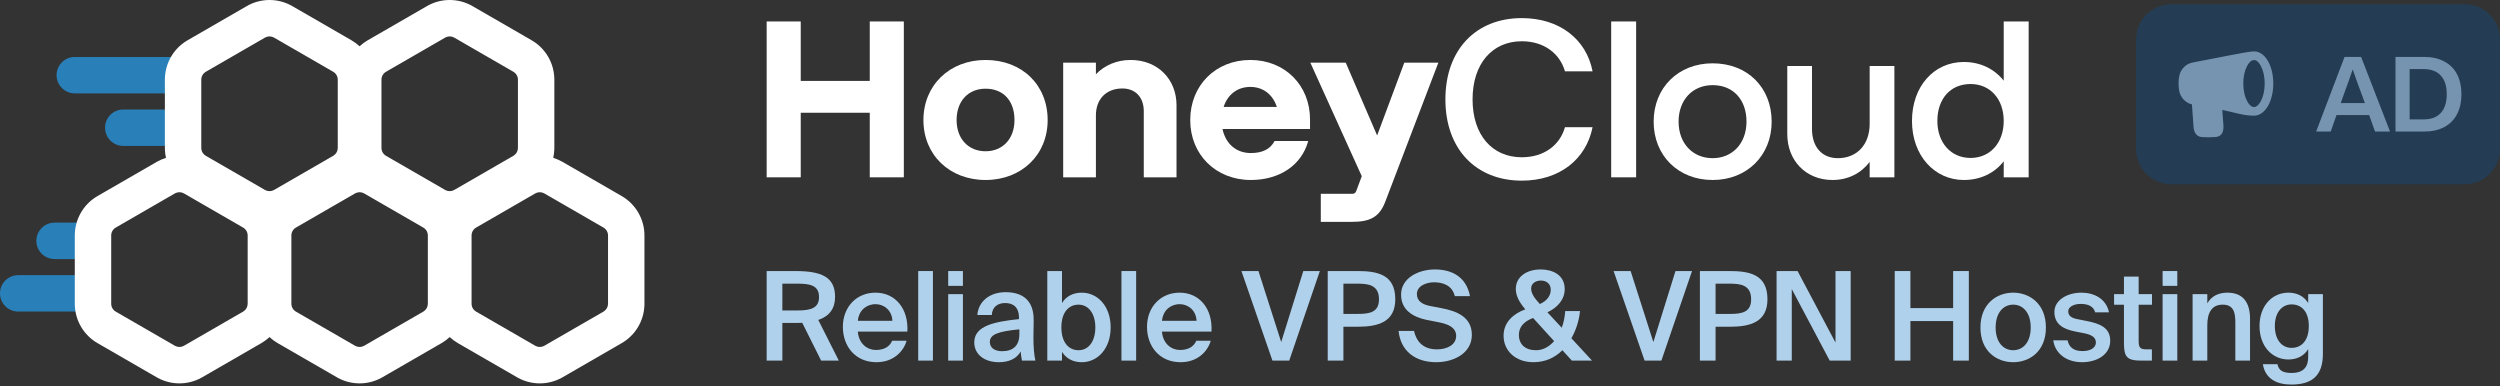 <?xml version="1.0" encoding="UTF-8"?>
<svg xmlns="http://www.w3.org/2000/svg" width="900" height="139" viewBox="0 0 900 139" fill="none">
  <rect x="0" y="0" width="900" height="139" fill="#333333" stroke="none"/>
  <path d="M830.949 109.094V105.893H836.24V127.413C836.24 131.282 835.262 134.083 833.35 135.862C831.438 137.64 828.593 138.441 824.858 138.441C819.611 138.441 815.476 136.351 814.631 131.104H819.878C820.367 133.372 821.79 134.261 824.991 134.261C827.348 134.261 828.859 133.594 829.749 132.527C830.638 131.504 830.949 130.037 830.949 128.481V125.679C829.526 128.036 827.036 129.414 823.835 129.414C818.144 129.414 813.43 124.835 813.43 117.365C813.43 109.895 818.144 105.359 823.835 105.359C827.036 105.359 829.526 106.738 830.949 109.094ZM831.172 117.365C831.172 112.029 828.415 109.583 824.991 109.583C821.434 109.583 818.944 112.563 818.944 117.365C818.944 122.3 821.434 125.235 824.991 125.235C828.415 125.235 831.172 122.745 831.172 117.365Z" fill="#B0D1EB"></path>
  <path d="M794.628 105.893V109.228C796.006 106.738 798.497 105.359 801.876 105.359C807.656 105.359 810.013 109.094 810.013 114.786V129.815H804.721V116.075C804.721 112.829 804.277 109.672 800.186 109.672C796.095 109.672 794.628 112.785 794.628 117.098V129.815H789.337V105.893H794.628Z" fill="#B0D1EB"></path>
  <path d="M778.535 97.578H783.826V102.914H778.535V97.578ZM778.535 105.893H783.826V129.814H778.535V105.893Z" fill="#B0D1EB"></path>
  <path d="M764.625 105.892V99.578H769.916V105.892H774.718V109.716H769.916V122.744C769.916 125.189 770.494 125.767 772.762 125.767H774.674V129.814H770.761C765.648 129.814 764.625 128.435 764.625 123.544V109.716H761.068V105.892H764.625Z" fill="#B0D1EB"></path>
  <path d="M759.236 112.429H754.256C753.678 110.25 751.677 109.406 749.009 109.406C746.697 109.406 744.563 110.428 744.563 112.029C744.563 113.63 745.674 114.474 747.764 114.875L751.143 115.542C755.99 116.475 759.68 117.987 759.68 122.656C759.68 127.636 754.967 130.393 749.543 130.393C743.673 130.393 739.761 127.013 739.183 122.522H744.34C744.83 125.012 746.564 126.391 749.721 126.391C752.522 126.391 754.523 125.235 754.523 123.278C754.523 121.322 752.744 120.477 750.388 119.988L746.786 119.277C742.74 118.432 739.583 116.698 739.583 112.296C739.583 108.072 744.163 105.359 749.32 105.359C753.989 105.359 758.258 107.627 759.236 112.429Z" fill="#B0D1EB"></path>
  <path d="M718.431 117.898C718.431 123.412 721.366 126.08 724.745 126.08C728.124 126.08 731.059 123.412 731.059 117.898C731.059 112.385 728.124 109.672 724.745 109.672C721.366 109.672 718.431 112.385 718.431 117.898ZM724.745 105.359C730.57 105.359 736.528 109.272 736.528 117.898C736.528 126.569 730.57 130.393 724.745 130.393C718.92 130.393 712.962 126.569 712.962 117.898C712.962 109.272 718.92 105.359 724.745 105.359Z" fill="#B0D1EB"></path>
  <path d="M703.131 97.578H708.778V129.814H703.131V115.586H687.747V129.814H682.1V97.578H687.747V110.917H703.131V97.578Z" fill="#B0D1EB"></path>
  <path d="M666.246 129.814H658.687L645.036 104.07V129.814H639.567V97.578H647.126L660.777 123.323V97.578H666.246V129.814Z" fill="#B0D1EB"></path>
  <path d="M611.962 97.578H622.588C629.658 97.578 636.283 98.69 636.283 107.716C636.283 115.853 630.281 117.631 622.677 117.631H617.608V129.814H611.962V97.578ZM622.588 102.113H617.608V113.007H622.855C627.124 113.007 630.414 112.385 630.414 107.76C630.414 102.558 626.546 102.113 622.588 102.113Z" fill="#B0D1EB"></path>
  <path d="M580.894 97.578H587.03L595.211 123.145L603.17 97.578H609.128L598.101 129.814H592.054L580.894 97.578Z" fill="#B0D1EB"></path>
  <path d="M552.047 130.392C545.556 130.392 541.287 126.257 541.287 120.877C541.287 115.986 544.844 112.918 549.113 111.362C547.023 108.916 545.689 106.56 545.689 104.025C545.689 99.712 549.468 97 554.671 97C558.761 97 563.297 98.823 563.297 104.114C563.297 107.849 560.629 110.784 557.072 112.429L562.23 117.987C562.941 116.075 563.341 114.074 563.475 111.984H568.81C568.455 115.364 567.432 118.743 565.698 121.766L573.123 129.814H565.876L562.452 126.079C559.784 128.747 556.316 130.392 552.047 130.392ZM552.981 126.079C555.516 126.079 557.739 124.79 559.473 122.789L551.914 114.474C548.579 115.719 546.801 117.72 546.801 120.566C546.801 123.945 549.068 126.079 552.981 126.079ZM551.203 103.892C551.203 105.804 552.714 107.671 554.315 109.405L554.359 109.45C557.072 108.249 558.272 106.293 558.272 104.292C558.272 102.113 556.672 101.002 554.715 101.002C552.803 101.002 551.203 102.069 551.203 103.892Z" fill="#B0D1EB"></path>
  <path d="M517.592 115.942L513.679 115.186C508.566 114.119 504.386 111.54 504.386 106.071C504.386 100.068 510.656 97 516.569 97C522.972 97 527.908 99.89 529.197 106.604H523.728C522.794 102.736 519.46 101.624 516.258 101.624C513.768 101.624 510.078 102.736 510.078 105.893C510.078 108.383 512.079 109.628 514.88 110.161L518.837 110.917C524.484 111.984 529.864 114.119 529.864 120.566C529.864 127.102 523.417 130.392 517.059 130.392C509.366 130.392 504.208 126.257 503.497 119.143H509.055C510.078 123.589 512.879 125.768 517.325 125.768C521.149 125.768 524.217 124.034 524.217 120.922C524.217 117.587 520.66 116.52 517.592 115.942Z" fill="#B0D1EB"></path>
  <path d="M477.981 97.578H488.608C495.678 97.578 502.303 98.69 502.303 107.716C502.303 115.853 496.3 117.631 488.697 117.631H483.628V129.814H477.981V97.578ZM488.608 102.113H483.628V113.007H488.875C493.143 113.007 496.434 112.385 496.434 107.76C496.434 102.558 492.565 102.113 488.608 102.113Z" fill="#B0D1EB"></path>
  <path d="M446.913 97.578H453.049L461.23 123.145L469.19 97.578H475.148L464.121 129.814H458.074L446.913 97.578Z" fill="#B0D1EB"></path>
  <path d="M436.133 119.366H418.303C418.658 123.812 421.771 125.991 424.794 125.991C427.596 125.991 429.73 124.924 430.664 122.656H435.866C434.799 126.48 431.153 130.393 425.017 130.393C417.325 130.393 412.923 124.568 412.923 117.676C412.923 110.473 417.858 105.359 424.661 105.359C431.998 105.359 436.622 111.362 436.133 119.366ZM424.661 109.495C422.171 109.495 418.792 111.006 418.303 115.497H430.753C430.619 111.762 427.774 109.495 424.661 109.495Z" fill="#B0D1EB"></path>
  <path d="M409.013 97.578V129.814H403.722V97.578H409.013Z" fill="#B0D1EB"></path>
  <path d="M382.096 117.854C382.096 123.367 384.809 126.08 388.277 126.08C391.834 126.08 394.324 122.967 394.324 117.854C394.324 112.874 391.834 109.672 388.277 109.672C384.809 109.672 382.096 112.34 382.096 117.854ZM377.028 97.578H382.319V109.094C383.742 106.738 386.232 105.359 389.433 105.359C395.124 105.359 399.838 110.206 399.838 117.854C399.838 125.546 395.124 130.393 389.433 130.393C386.232 130.393 383.742 129.014 382.319 126.658V129.814H377.028V97.578Z" fill="#B0D1EB"></path>
  <path d="M366.964 120.388V118.565C359.405 119.277 356.337 120.388 356.337 123.101C356.337 125.19 358.071 126.435 360.739 126.435C364.652 126.435 366.964 124.479 366.964 120.388ZM359.583 130.393C354.381 130.393 350.734 127.591 350.734 123.234C350.734 117.231 358.116 115.809 366.83 114.875V114.43C366.83 110.339 364.518 109.094 361.85 109.094C359.183 109.094 357.182 110.517 357.048 113.407H351.846C352.202 108.561 356.248 105.182 362.028 105.182C367.764 105.182 372.255 107.805 372.122 115.453C372.122 116.609 372.033 119.455 372.033 121.633C372.033 124.657 372.255 127.814 372.744 129.815H367.898C367.72 128.792 367.586 128.214 367.453 126.569C365.897 129.192 363.14 130.393 359.583 130.393Z" fill="#B0D1EB"></path>
  <path d="M341.356 97.578H346.647V102.914H341.356V97.578ZM341.356 105.893H346.647V129.814H341.356V105.893Z" fill="#B0D1EB"></path>
  <path d="M335.845 97.578V129.814H330.554V97.578H335.845Z" fill="#B0D1EB"></path>
  <path d="M326.642 119.366H308.812C309.168 123.812 312.28 125.991 315.304 125.991C318.105 125.991 320.239 124.924 321.173 122.656H326.375C325.308 126.48 321.662 130.393 315.526 130.393C307.834 130.393 303.432 124.568 303.432 117.676C303.432 110.473 308.367 105.359 315.17 105.359C322.507 105.359 327.131 111.362 326.642 119.366ZM315.17 109.495C312.68 109.495 309.301 111.006 308.812 115.497H321.262C321.129 111.762 318.283 109.495 315.17 109.495Z" fill="#B0D1EB"></path>
  <path d="M295.609 129.814L288.806 116.209C288.272 116.253 287.694 116.253 287.116 116.253H281.647V129.814H276V97.578H286.271C295.742 97.578 300.633 99.712 300.633 106.871C300.633 111.006 298.632 113.807 294.586 115.186L301.967 129.814H295.609ZM287.072 102.113H281.647V111.762H287.249C292.096 111.762 294.853 110.784 294.853 106.916C294.853 102.691 291.518 102.113 287.072 102.113Z" fill="#B0D1EB"></path>
  <path d="M721.339 7.725H730.317V63.834H721.339V58.063C718.053 62.311 713.003 64.796 706.991 64.796C696.41 64.796 688.314 55.979 688.314 43.555C688.314 31.13 696.17 22.313 706.991 22.313C713.003 22.313 718.053 24.878 721.339 29.046V7.725ZM721.339 43.555C721.339 35.619 716.449 30.249 709.396 30.249C702.101 30.249 697.452 35.619 697.452 43.555C697.452 51.41 702.342 56.861 709.396 56.861C716.449 56.861 721.339 51.41 721.339 43.555Z" fill="white"></path>
  <path d="M673.079 23.756H681.976V63.834H673.079V58.303C669.953 62.391 665.304 64.796 659.693 64.796C650.074 64.796 643.421 57.742 643.421 48.284V23.756H652.318V46.44C652.318 52.933 655.925 56.941 661.616 56.941C668.59 56.941 673.079 51.971 673.079 44.597V23.756Z" fill="white"></path>
  <path d="M595.314 43.796C595.314 31.612 604.131 22.795 616.555 22.795C629.14 22.795 637.797 31.532 637.797 43.796C637.797 55.98 628.899 64.797 616.555 64.797C604.131 64.797 595.314 55.98 595.314 43.796ZM628.739 43.796C628.739 35.941 624.01 30.65 616.555 30.65C609.261 30.65 604.291 36.021 604.291 43.796C604.291 51.571 609.341 56.942 616.555 56.942C623.689 56.942 628.739 51.571 628.739 43.796Z" fill="white"></path>
  <path d="M580.026 63.834V7.725H589.004V63.834H580.026Z" fill="white"></path>
  <path d="M520.343 35.775C520.343 17.82 531.405 6.518 547.837 6.518C561.464 6.518 571.083 14.133 573.327 25.675H563.388C561.544 19.262 555.853 14.854 547.837 14.854C537.256 14.854 530.123 22.87 530.123 35.775C530.123 48.68 537.256 56.615 547.837 56.615C555.853 56.615 561.544 52.287 563.388 45.794H573.327C571.002 57.337 561.464 65.032 547.837 65.032C531.405 65.032 520.343 53.73 520.343 35.775Z" fill="white"></path>
  <path d="M495.767 48.766L505.546 22.555H517.81L498.652 72.733C496.568 78.103 493.282 79.867 486.709 79.867H475.487V69.767H486.869C487.511 69.767 487.992 69.446 488.232 68.805L490.236 63.435L471.72 22.555H484.465L495.767 48.766Z" fill="white"></path>
  <path d="M450.126 21.59C462.55 21.59 471.688 30.728 471.608 43.152V46.438H440.106C441.228 51.809 445.076 55.095 450.286 55.095C454.454 55.095 457.26 53.733 458.863 50.767H470.966C468.562 59.504 460.626 64.794 450.286 64.794C437.701 64.794 428.483 55.657 428.483 43.232C428.483 30.728 437.621 21.59 450.126 21.59ZM450.126 31.289C445.477 31.289 441.95 34.014 440.507 38.503H459.664C458.222 34.014 454.695 31.289 450.126 31.289Z" fill="white"></path>
  <path d="M407.032 21.59C416.811 21.59 423.544 28.564 423.544 37.862V63.832H411.761V40.026C411.761 35.056 408.795 31.85 404.066 31.85C398.214 31.85 394.527 35.697 394.527 41.549V63.832H382.744V22.552H394.527V26.72C397.653 23.514 401.982 21.59 407.032 21.59Z" fill="white"></path>
  <path d="M354.794 64.794C341.808 64.794 332.43 55.737 332.43 43.232C332.43 30.728 341.808 21.59 354.794 21.59C367.939 21.59 377.157 30.567 377.157 43.232C377.157 55.737 367.779 64.794 354.794 64.794ZM354.794 54.454C360.966 54.454 365.214 49.965 365.214 43.232C365.214 36.258 361.206 31.93 354.794 31.93C348.541 31.93 344.373 36.419 344.373 43.232C344.373 49.965 348.621 54.454 354.794 54.454Z" fill="white"></path>
  <path d="M313.113 29.127V7.725H325.377V63.834H313.113V40.589H288.264V63.834H276V7.725H288.264V29.127H313.113Z" fill="white"></path>
  <path d="M887.319 1.518H781.681C774.677 1.518 769 7.195 769 14.198V53.65C769 60.653 774.677 66.331 781.681 66.331H887.319C894.323 66.331 900 60.653 900 53.65V14.198C900 7.195 894.323 1.518 887.319 1.518Z" fill="#243D54"></path>
  <mask id="mask0_3027_2342" style="mask-type:luminance" maskUnits="userSpaceOnUse" x="782" y="15" width="38" height="38">
    <path d="M819.924 15.406H782.888V52.442H819.924V15.406Z" fill="white"></path>
  </mask>
  <g mask="url(#mask0_3027_2342)">
    <path fill-rule="evenodd" clip-rule="evenodd" d="M811.481 18.496C813.791 18.518 815.537 20.24 816.615 22.245C817.736 24.326 818.384 27.095 818.384 30.069C818.384 33.044 817.736 35.813 816.615 37.894C815.532 39.903 813.782 41.629 811.467 41.643C807.764 41.71 803.643 40.252 800.009 39.59L800.43 45.091C800.583 47.092 800.018 49.13 797.639 49.331C795.991 49.469 794.245 49.466 792.602 49.335C790.639 49.18 789.806 47.493 789.676 45.68L789.097 37.572C788.648 37.46 788.25 37.328 787.884 37.148C786.315 36.376 785.144 34.976 784.667 33.293C784.153 31.476 784.148 28.672 784.667 26.845C785.144 25.163 786.315 23.763 787.884 22.992C788.658 22.611 789.579 22.444 790.806 22.221C797.597 20.987 809.125 18.496 811.481 18.496ZM811.55 38.552L810.824 38.42C810.259 38.177 809.601 37.585 808.976 36.431C808.143 34.881 807.578 32.635 807.578 30.069C807.578 27.504 808.143 25.258 808.976 23.709C809.49 22.753 810.032 22.183 810.523 21.877C810.713 21.758 810.935 21.699 811.157 21.659C811.416 21.611 811.689 21.585 811.939 21.674C812.527 21.883 813.236 22.474 813.898 23.709C814.731 25.258 815.296 27.504 815.296 30.069C815.296 32.635 814.731 34.881 813.898 36.431C813.078 37.952 812.194 38.496 811.55 38.552Z" fill="#7694B0"></path>
  </g>
  <path d="M872.642 20.492C875.508 20.492 877.948 21.046 879.961 22.152C881.998 23.234 883.535 24.781 884.563 26.793C885.596 28.806 886.114 31.183 886.114 33.925C886.114 36.666 885.596 39.044 884.563 41.056C883.535 43.068 881.998 44.628 879.961 45.735C877.948 46.816 875.508 47.357 872.642 47.357H862.379V20.492H872.642ZM872.568 42.98C875.207 42.98 877.244 42.213 878.679 40.678C880.114 39.119 880.832 36.868 880.832 33.925C880.832 30.982 880.114 28.743 878.679 27.209C877.244 25.649 875.207 24.869 872.568 24.869H867.471V42.98H872.568Z" fill="#7694B0"></path>
  <path d="M860.414 47.357H855.016L852.905 41.433H841.132L839.058 47.357H833.812L844.039 20.492H849.997L860.414 47.357ZM842.678 37.094H851.358L850.303 34.189C849.372 31.774 848.261 28.705 846.979 24.982C845.872 28.227 844.78 31.296 843.696 34.189L842.678 37.094Z" fill="#7694B0"></path>
  <path d="M35.644 99.057V112.162H6.553C2.934 112.162 0 109.229 0 105.61C0 101.991 2.934 99.057 6.553 99.057H35.644ZM37.098 80.148V93.253H19.643C16.024 93.253 13.091 90.32 13.091 86.701C13.091 83.082 16.024 80.148 19.643 80.148H37.098ZM72.007 39.421V52.526H44.371C40.752 52.526 37.818 49.592 37.818 45.973C37.818 42.354 40.752 39.421 44.371 39.421H72.007ZM68.371 20.512V33.617H26.916C23.297 33.617 20.364 30.683 20.364 27.064C20.364 23.445 23.297 20.512 26.916 20.512H68.371Z" fill="#2980B9"></path>
  <path fill-rule="evenodd" clip-rule="evenodd" d="M153.7 2.195C158.769 -0.732 165.015 -0.732 170.084 2.195L191.371 14.485C196.439 17.411 199.562 22.819 199.562 28.672V53.253L199.553 53.8C199.518 54.827 199.387 55.838 199.168 56.823C200.323 57.18 201.449 57.667 202.521 58.286L223.808 70.576C228.877 73.502 232 78.91 232 84.763V109.344L231.99 109.891C231.802 115.532 228.718 120.696 223.808 123.531L202.521 135.823L202.043 136.088C197.224 138.661 191.435 138.66 186.616 136.088L186.138 135.823L164.851 123.533C163.773 122.911 162.784 122.177 161.893 121.35C161.004 122.176 160.015 122.91 158.939 123.531L137.652 135.823L137.173 136.088C132.354 138.661 126.566 138.66 121.747 136.088L121.268 135.823L99.981 123.533C98.905 122.911 97.916 122.178 97.027 121.353C96.138 122.177 95.151 122.911 94.075 123.531L72.788 135.823L72.31 136.088C67.491 138.661 61.703 138.66 56.883 136.088L56.405 135.823L35.118 123.533C30.207 120.698 27.122 115.532 26.935 109.891L26.926 109.344V84.763C26.926 79.093 29.856 73.84 34.648 70.857L35.118 70.576L56.405 58.286C57.475 57.668 58.598 57.181 59.751 56.824C59.531 55.839 59.401 54.828 59.366 53.8L59.358 53.253V28.672C59.358 23.002 62.288 17.749 67.079 14.766L67.55 14.485L88.837 2.195C93.906 -0.732 100.151 -0.732 105.22 2.195L126.507 14.485C127.583 15.106 128.57 15.84 129.459 16.665C130.217 15.961 131.048 15.323 131.943 14.766L132.413 14.485L153.7 2.195ZM66.234 69.635C65.284 69.087 64.127 69.053 63.151 69.533L62.957 69.635L41.67 81.926C40.657 82.512 40.033 83.593 40.033 84.763V109.344C40.033 110.515 40.657 111.597 41.67 112.182L62.957 124.472L63.151 124.574C64.127 125.054 65.284 125.021 66.234 124.472L87.521 112.182L87.707 112.066C88.611 111.46 89.16 110.441 89.16 109.344V84.763C89.16 83.593 88.535 82.512 87.521 81.926L66.234 69.635ZM131.098 69.635C130.148 69.087 128.99 69.053 128.014 69.533L127.821 69.635L106.534 81.926C105.521 82.512 104.897 83.593 104.896 84.763V109.344C104.896 110.515 105.52 111.597 106.534 112.182L127.821 124.472L128.014 124.574C128.99 125.054 130.147 125.021 131.098 124.472L152.385 112.182L152.571 112.066C153.475 111.46 154.024 110.441 154.024 109.344V84.763C154.024 83.593 153.398 82.512 152.385 81.926L131.098 69.635ZM195.967 69.635C195.017 69.087 193.86 69.053 192.883 69.533L192.69 69.635L171.403 81.926C170.39 82.512 169.766 83.593 169.766 84.763V109.344C169.766 110.515 170.39 111.597 171.403 112.182L192.69 124.472L192.883 124.574C193.86 125.054 195.017 125.021 195.967 124.472L217.254 112.182L217.44 112.066C218.344 111.46 218.893 110.441 218.893 109.344V84.763C218.893 83.593 218.268 82.512 217.254 81.926L195.967 69.635ZM98.666 13.544C97.716 12.996 96.558 12.962 95.582 13.442L95.389 13.544L74.102 25.835C73.089 26.421 72.465 27.502 72.464 28.672V53.253C72.465 54.424 73.088 55.506 74.102 56.091L95.389 68.381L95.582 68.483C96.559 68.963 97.716 68.93 98.666 68.381L119.953 56.091L120.139 55.975C121.043 55.369 121.592 54.35 121.592 53.253V28.672C121.592 27.502 120.967 26.421 119.953 25.835L98.666 13.544ZM163.53 13.544C162.579 12.996 161.422 12.962 160.446 13.442L160.253 13.544L138.966 25.835C137.953 26.421 137.328 27.502 137.328 28.672V53.253C137.328 54.424 137.952 55.506 138.966 56.091L160.253 68.381L160.446 68.483C161.422 68.963 162.579 68.93 163.53 68.381L184.817 56.091L185.003 55.975C185.906 55.369 186.456 54.35 186.456 53.253V28.672C186.456 27.502 185.83 26.421 184.817 25.835L163.53 13.544Z" fill="white"></path>
</svg>
